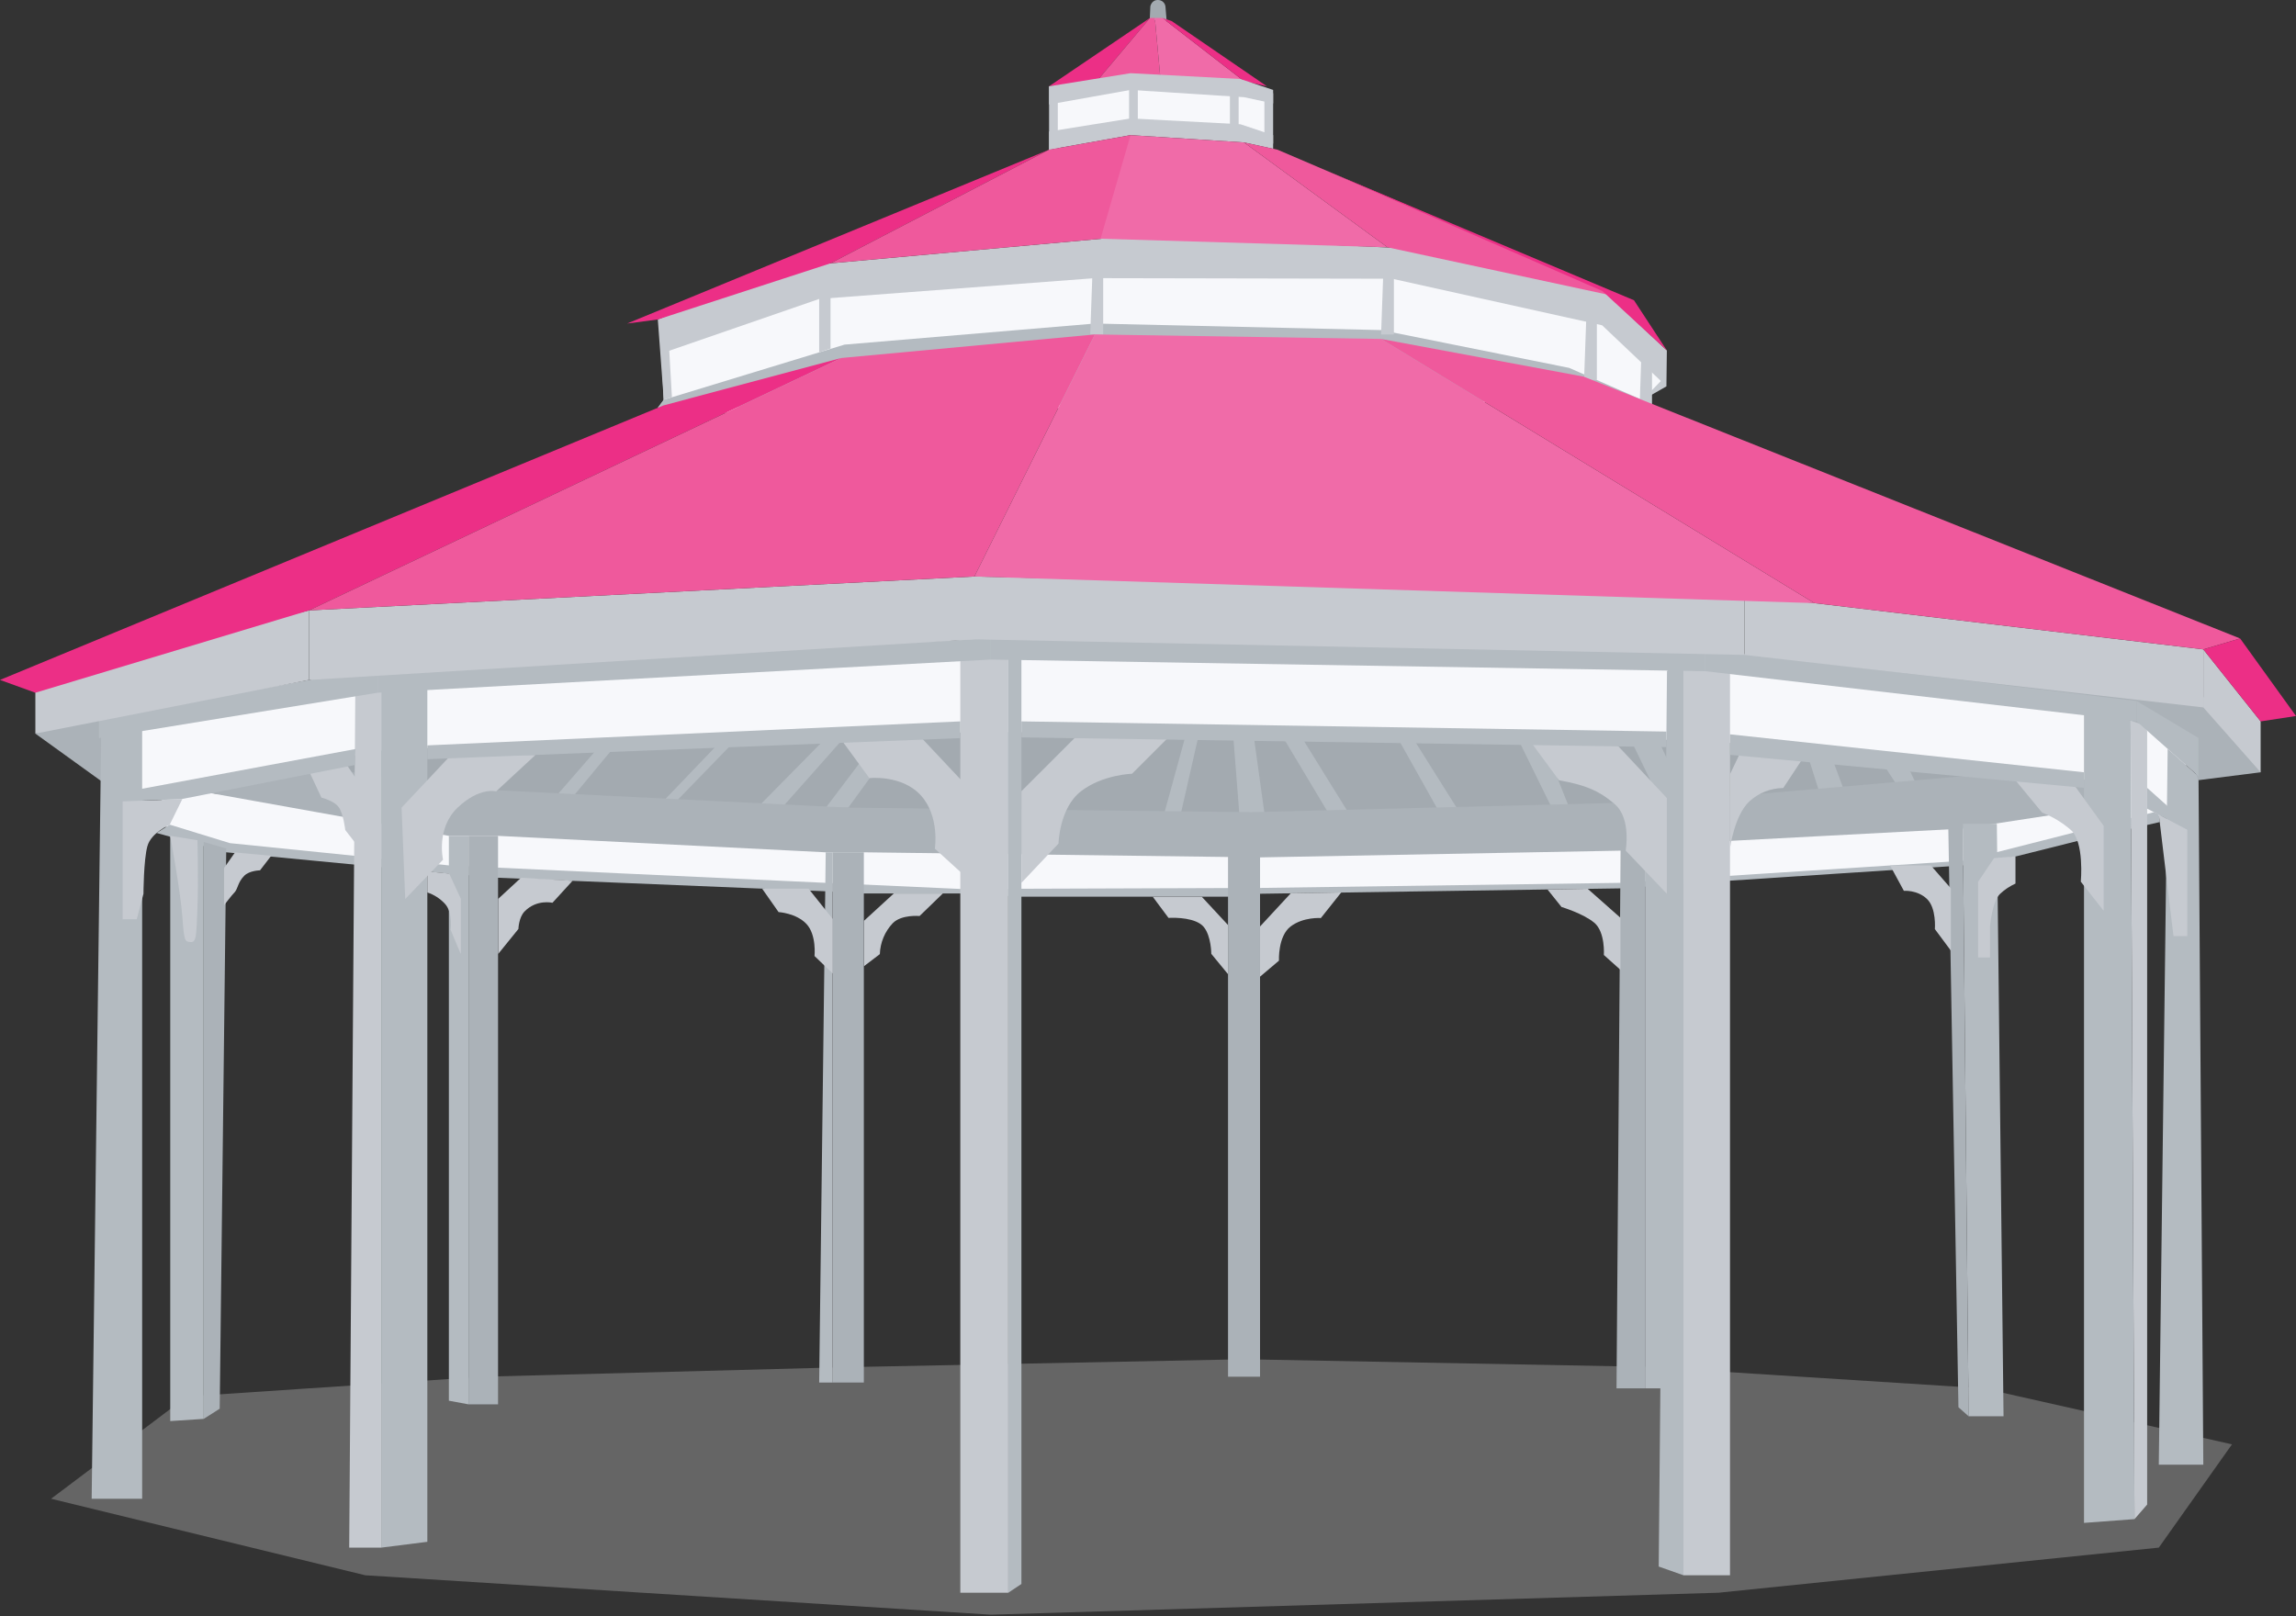 <?xml version="1.0" encoding="UTF-8"?>
<svg width="1578px" height="1111px" viewBox="0 0 1578 1111" version="1.1" xmlns="http://www.w3.org/2000/svg" xmlns:xlink="http://www.w3.org/1999/xlink">
    <rect x="0" y="0" width="1578" height="1111" fill="#333333" stroke="none"/>
    <title>gazeebo</title>
    <g id="Website" stroke="none" stroke-width="1" fill="none" fill-rule="evenodd">
        <g id="gazeebo">
            <polygon id="Path" fill="#D8D8D8" fill-rule="nonzero" opacity="0.3" points="35.1 1030.31 251 1082.91 681 1110.01 1181.1 1094.91 1483.7 1063.91 1534 992.91 1363 954.41 1131 939.61 855 934.41 579 939.91 332.2 946.41 128.5 960.01"></polygon>
            <polygon id="Path" fill="#A3AAB0" fill-rule="nonzero" points="251 549.31 583 577.21 1011.6 577.21 1265.5 559.81 1398.6 538.41 1398.6 506.91 1240.6 491.61 934.3 481.91 713.1 478.91 441 478.91 251 486.31 186.4 504.31 170.2 525.91 200.1 542.31"></polygon>
            <polygon id="Path" fill="#B4BBC1" fill-rule="nonzero" points="379.5 550.41 411.5 513.61 422 513.61 391.5 550.41"></polygon>
            <polygon id="Path" fill="#B4BBC1" fill-rule="nonzero" points="454 552.71 496 508.91 505.5 508.91 463 552.71"></polygon>
            <polygon id="Path" fill="#B4BBC1" fill-rule="nonzero" points="520.5 555.21 567.6 507.41 580.4 506.81 536.5 556.31"></polygon>
            <polygon id="Path" fill="#B4BBC1" fill-rule="nonzero" points="567.6 555.21 607 503.11 620.9 503.11 583 555.21"></polygon>
            <polygon id="Path" fill="#B4BBC1" fill-rule="nonzero" points="800 559.81 814.5 506.91 823.5 506.81 811.8 558.31"></polygon>
            <polygon id="Path" fill="#B4BBC1" fill-rule="nonzero" points="847.5 504.81 852 562.51 869.5 562.51 861.5 504.81"></polygon>
            <polygon id="Path" fill="#B4BBC1" fill-rule="nonzero" points="913.5 559.81 881 505.51 893.9 505.71 926.5 558.31"></polygon>
            <polygon id="Path" fill="#B4BBC1" fill-rule="nonzero" points="961.5 508.91 990 559.81 1004 559.81 972 508.91"></polygon>
            <polygon id="Path" fill="#B4BBC1" fill-rule="nonzero" points="1067 556.31 1043 507.41 1059.5 507.41 1078.5 555.21"></polygon>
            <polygon id="Path" fill="#B4BBC1" fill-rule="nonzero" points="1144.8 558.31 1121 508.91 1139.8 508.91 1162 556.91"></polygon>
            <polygon id="Path" fill="#B4BBC1" fill-rule="nonzero" points="1253 552.71 1240.6 513.61 1257.9 517.81 1270 550.41"></polygon>
            <polygon id="Path" fill="#B4BBC1" fill-rule="nonzero" points="1310.6 550.41 1293 523.21 1309.5 523.21 1320.2 545.91"></polygon>
            <polygon id="Path" fill="#F7F8FB" fill-rule="nonzero" points="101.3 564.61 159 581.61 326 599.11 688.7 614.21 856.7 613.61 1139.8 608.31 1184 604.31 1369.5 591.41 1489.2 559.81 1483.7 540.31 1370.3 547.31 1243 562.51 1063.6 566.31 610 574.61 322 552.71 178 549.31 117 541.61"></polygon>
            <polygon id="Path" fill="#ABB2B8" fill-rule="nonzero" points="128.5 542.31 308.5 574.61 322 574.61 342.3 574.61 567.5 585.91 575 585.91 593.8 585.91 866 589.41 1117.3 584.71 1157 583.21 1189.9 578.01 1349 569.61 1443 555.21 1443 523.21 1349 533.61 1148.5 551.01 860.3 558.31 583 555.21 322 542.31 207.2 525.91"></polygon>
            <polygon id="Path" fill="#B4BBC1" fill-rule="nonzero" points="1349.2 591.71 1113.8 606.91 866 610.41 660 611.11 567.6 606.91 308.5 594.91 158 579.61 116.7 566.91 107.6 572.61 155.5 585.91 308.7 600.61 342.3 603.41 567.6 612.71 593.8 614.21 660 614.21 702 616.41 844 616.41 866 614.41 1113.5 610.71 1189 605.41 1349 594.91 1385.2 588.81 1427.9 578.11 1484.4 565.11 1483.7 559.81 1480.5 558.31"></polygon>
            <polygon id="Path" fill="#F7F8FB" fill-rule="nonzero" points="77 549.31 80.3 495.91 262 467.41 681 446.41 1173 450.21 1459 488.71 1503.3 521.91 1496.1 559.81 1436 536.31 1172 508.91 676.5 503.11 268 514.91"></polygon>
            <polygon id="Path" fill="#ABB2B8" fill-rule="nonzero" points="24.3 504.31 77 542.31 90.3 478.91"></polygon>
            <polygon id="Path" fill="#ABB2B8" fill-rule="nonzero" points="1113.8 583.21 1131 582.81 1131 954.41 1111 954.41"></polygon>
            <rect id="Rectangle" fill="#C6CAD0" fill-rule="nonzero" x="660" y="438.91" width="33" height="656"></rect>
            <polygon id="Path" fill="#B4BBC1" fill-rule="nonzero" points="1131 582.81 1148.5 584.91 1148.5 954.41 1131 954.41"></polygon>
            <polygon id="Path" fill="#B4BBC1" fill-rule="nonzero" points="702 450.21 693 438.91 693 1094.91 702 1088.91"></polygon>
            <rect id="Rectangle" fill="#C6CAD0" fill-rule="nonzero" x="1157" y="447.91" width="32" height="635"></rect>
            <polygon id="Path" fill="#B4BBC1" fill-rule="nonzero" points="1145.7 461.41 1157 447.91 1157 1082.91 1140 1076.91"></polygon>
            <polygon id="Path" fill="#B4BBC1" fill-rule="nonzero" points="1432.3 1046.91 1467 1044.31 1464.3 486.31 1432.3 486.31"></polygon>
            <polygon id="Path" fill="#C6CAD0" fill-rule="nonzero" points="1475.7 502.31 1475.7 1034.31 1467 1044.31 1464.3 486.31"></polygon>
            <polygon id="Path" fill="#B4BBC1" fill-rule="nonzero" points="1514.3 1006.91 1483.7 1006.91 1489.8 514.81 1511 533.61"></polygon>
            <polygon id="Path" fill="#B4BBC1" fill-rule="nonzero" points="262 459.91 262 1063.91 293.7 1059.91 293.7 459.91"></polygon>
            <polygon id="Path" fill="#C6CAD0" fill-rule="nonzero" points="262 459.91 244.3 459.91 240 1063.91 262 1063.91"></polygon>
            <polygon id="Path" fill="#B4BBC1" fill-rule="nonzero" points="97.7 1030.31 63 1030.31 69.7 491.61 97.7 491.61"></polygon>
            <polygon id="Path" fill="#B4BBC1" fill-rule="nonzero" points="1349 566.31 1372.4 566.31 1377 973.61 1353 973.61 1349 569.61"></polygon>
            <polygon id="Path" fill="#B4BBC1" fill-rule="nonzero" points="572.2 585.91 567.5 585.91 563 950.41 572.2 950.41"></polygon>
            <polygon id="Path" fill="#B4BBC1" fill-rule="nonzero" points="308.5 574.61 322 574.61 322 965.41 308.5 962.91"></polygon>
            <polygon id="Path" fill="#B4BBC1" fill-rule="nonzero" points="117 574.61 140 578.81 140 975.41 117 976.91"></polygon>
            <rect id="Rectangle" fill="#ABB2B8" fill-rule="nonzero" x="844" y="585.91" width="22" height="360.5"></rect>
            <rect id="Rectangle" fill="#ABB2B8" fill-rule="nonzero" x="572.2" y="585.91" width="21.5" height="364.5"></rect>
            <rect id="Rectangle" fill="#ABB2B8" fill-rule="nonzero" x="322" y="574.61" width="20.3" height="390.8"></rect>
            <polygon id="Path" fill="#ABB2B8" fill-rule="nonzero" points="140 578.81 155.5 583.31 151 968.41 140 975.41"></polygon>
            <g id="Group" transform="translate(0, 0.01)"></g>
            <polygon id="Path" fill="#ABB2B8" fill-rule="nonzero" points="1339 566.91 1349 566.31 1353 973.61 1346 967.41"></polygon>
            <path d="M633,506.91 L664.5,540.41 L664.5,603.41 L642.5,583.41 C642.5,583.41 646,561.41 633,546.91 C620,532.41 597.5,534.91 597.5,534.91 L578.2,508.51 L633,506.91 Z" id="Path" fill="#C6CAD0" fill-rule="nonzero"></path>
            <path d="M702,543.91 L702,606.91 L727.5,579.91 C727.5,579.91 728,555.41 743,543.91 C758,532.41 778,531.91 778,531.91 L803,506.91 L739,506.91 L702,543.91 Z" id="Path" fill="#C6CAD0" fill-rule="nonzero"></path>
            <path d="M276,555.21 L278.5,618.01 L304.5,591.01 C304.5,591.01 299.5,569.51 314.5,555.21 C329.5,540.91 341,544.01 341,544.01 L368,519.01 L310,519.01 L276,555.21 Z" id="Path" fill="#C6CAD0" fill-rule="nonzero"></path>
            <path d="M238.4,525.91 L244.3,534.61 L244.3,579.61 L237.3,570.61 C237.3,570.61 236,558.91 232.6,554.61 C229.2,550.31 220.9,548.31 220.9,548.31 L212.3,529.91 L238.4,525.91 Z" id="Path" fill="#C6CAD0" fill-rule="nonzero"></path>
            <path d="M1110,510.61 L1145.6,548.61 L1145.6,614.41 L1117.3,584.71 C1117.3,584.71 1121.2,562.81 1110,553.01 C1098.8,543.21 1088.6,539.41 1071.5,536.41 L1052.5,510.61 L1110,510.61 Z" id="Path" fill="#C6CAD0" fill-rule="nonzero"></path>
            <path d="M1189,583.21 C1189,583.21 1191.9,560.81 1202.2,551.01 C1208.576,545.114 1216.916,541.8 1225.6,541.71 L1240.7,518.81 L1195.4,518.81 L1189.1,532.01 L1189.1,583.21 L1189,583.21 Z" id="Path" fill="#C6CAD0" fill-rule="nonzero"></path>
            <path d="M1423.1,536.31 L1445.8,567.71 L1445.8,626.11 L1430.1,606.11 C1430.1,606.11 1432.7,578.61 1423.1,570.41 C1417.282,565.395 1410.655,561.405 1403.5,558.61 L1385.2,536.41 L1423.1,536.41 L1423.1,536.31 Z" id="Path" fill="#C6CAD0" fill-rule="nonzero"></path>
            <polygon id="Path" fill="#C6CAD0" fill-rule="nonzero" points="1493.8 643.51 1503.3 643.51 1503.3 570.31 1483.7 559.81"></polygon>
            <path d="M125.3,549.31 L116.6,567.01 C116.6,567.01 103.9,572.31 101.3,581.71 C98.7,591.11 98.6,614.41 98.6,614.41 L94,631.91 L84.3,631.91 L84.3,550.91 L125.3,549.31 Z" id="Path" fill="#C6CAD0" fill-rule="nonzero"></path>
            <path d="M117,574.61 C117,574.61 124,612.31 125.3,629.91 C126.6,647.51 127,647.21 131,647.61 C135,648.01 135,642.91 135.7,623.91 C136.4,604.91 135.7,577.61 135.7,577.61 L117,574.61 Z" id="Path" fill="#C6CAD0" fill-rule="nonzero"></path>
            <path d="M342.3,655.91 L356.3,638.61 C356.3,638.61 356.5,630.71 360.5,626.61 C368.8,618.01 379.7,620.61 379.7,620.61 L393.5,605.51 L358.1,603.41 L342.4,617.91 L342.4,655.91 L342.3,655.91 Z" id="Path" fill="#C6CAD0" fill-rule="nonzero"></path>
            <path d="M316.7,655.91 L309.7,639.21 C309.7,639.21 311.4,627.21 305.7,621.21 C302.41,617.677 298.283,615.029 293.7,613.51 L293.7,599.11 L308.7,600.51 L316.7,617.81 L316.7,655.91 Z" id="Path" fill="#C6CAD0" fill-rule="nonzero"></path>
            <path d="M154,622.31 C154,622.31 159.6,615.01 160.7,614.01 C163.7,611.21 163.1,606.81 167.9,602.01 C171.5,598.41 178.7,598.31 178.7,598.31 L186.4,588.31 L161.5,586.01 L154,596.71 L154,622.31 Z" id="Path" fill="#C6CAD0" fill-rule="nonzero"></path>
            <path d="M555.7,610.91 L572.3,631.71 L572.3,669.21 L559.8,657.21 C559.8,657.21 561.3,642.71 554.3,635.21 C547.3,627.71 535.1,627.01 535.1,627.01 L523.8,610.91 L555.7,610.91 Z" id="Path" fill="#C6CAD0" fill-rule="nonzero"></path>
            <path d="M593.8,664.21 L593.8,633.01 L614.3,614.21 L648,614.21 L632,629.71 C632,629.71 619.5,628.51 613.5,634.71 C608.09,640.474 604.963,648.009 604.7,655.91 L593.8,664.21 Z" id="Path" fill="#C6CAD0" fill-rule="nonzero"></path>
            <path d="M825.9,616.41 L844,635.91 L844,669.71 L832.5,655.71 C832.5,655.71 832.5,643.51 827.3,637.21 C822.1,630.91 808.1,630.71 803.1,631.01 L792.3,616.51 L825.9,616.51 L825.9,616.41 Z" id="Path" fill="#C6CAD0" fill-rule="nonzero"></path>
            <path d="M866,636.91 L866,671.41 L879,660.41 C879,660.41 878.2,643.61 887,636.91 C895.8,630.21 907.8,631.11 907.8,631.11 L921.8,613.51 L887.1,614.11 L866,636.91 Z" id="Path" fill="#C6CAD0" fill-rule="nonzero"></path>
            <path d="M1091.2,611.01 L1113.7,630.91 L1113.7,666.71 L1102.3,656.51 C1102.3,656.51 1103.4,640.71 1095.7,634.31 C1088,627.91 1073.2,623.51 1073.2,623.51 L1063.6,611.51 L1091.2,611.01 Z" id="Path" fill="#C6CAD0" fill-rule="nonzero"></path>
            <path d="M1327,594.91 L1340.8,610.71 L1340.8,653.51 L1329.8,638.71 C1329.8,638.71 1331,624.21 1324.3,617.91 C1317.6,611.61 1308.5,612.41 1308.5,612.41 L1299,594.91 L1327,594.91 Z" id="Path" fill="#C6CAD0" fill-rule="nonzero"></path>
            <path d="M1359.5,606.21 L1359.5,658.21 L1367.7,658.21 L1367.7,636.71 C1367.7,636.71 1369.2,619.41 1374.7,614.41 C1377.797,611.522 1381.343,609.158 1385.2,607.41 L1385.2,588.71 L1370.5,589.91 L1359.5,606.21 Z" id="Path" fill="#C6CAD0" fill-rule="nonzero"></path>
            <polygon id="Path" fill="#ABB2B8" fill-rule="nonzero" points="1553.7 530.91 1511 536.31 1499 506.91 1437 486.31 1203.3 450.21 1508.3 476.21 1534 488.71"></polygon>
            <polygon id="Path" fill="#B4BBC1" fill-rule="nonzero" points="68 493.41 259.5 458.91 259.5 476.21 68 507.41"></polygon>
            <polygon id="Path" fill="#B4BBC1" fill-rule="nonzero" points="259.5 458.91 681 438.91 681 453.41 259.5 476.21"></polygon>
            <polygon id="Path" fill="#B4BBC1" fill-rule="nonzero" points="681 453.41 1172 461.41 1172 446.41 681 438.91"></polygon>
            <polygon id="Path" fill="#B4BBC1" fill-rule="nonzero" points="1172 446.41 1468.5 481.91 1468.5 495.91 1172 461.41"></polygon>
            <polygon id="Path" fill="#B4BBC1" fill-rule="nonzero" points="1468.5 495.91 1511 533.61 1511 507.31 1468.5 481.91"></polygon>
            <polygon id="Path" fill="#C6CAD0" fill-rule="nonzero" points="24.3 464.91 24.3 504.31 212.4 467.41 212.4 419.61"></polygon>
            <polygon id="Path" fill="#C6CAD0" fill-rule="nonzero" points="212.4 419.61 669.7 396.31 669.7 439.51 212.4 467.41"></polygon>
            <polygon id="Path" fill="#C6CAD0" fill-rule="nonzero" points="669.7 396.31 1199 408.91 1199 450.21 669.7 439.51"></polygon>
            <polygon id="Path" fill="#C6CAD0" fill-rule="nonzero" points="1199 408.91 1514.3 446.41 1514.3 486.31 1199 450.21"></polygon>
            <polygon id="Path" fill="#C6CAD0" fill-rule="nonzero" points="1514.3 446.41 1553.7 495.91 1553.7 530.91 1514.3 486.31"></polygon>
            <polygon id="Path" fill="#B4BBC1" fill-rule="nonzero" points="97.2 550.41 124.9 549.31 243.9 525.91 244.3 514.91 97.2 542.31"></polygon>
            <polygon id="Path" fill="#B4BBC1" fill-rule="nonzero" points="293.7 521.91 660 507.41 660 495.91 293.7 512.41"></polygon>
            <polygon id="Path" fill="#B4BBC1" fill-rule="nonzero" points="702 495.91 1145.3 502.91 1145.2 513.61 702 506.91"></polygon>
            <polygon id="Path" fill="#B4BBC1" fill-rule="nonzero" points="1189 504.81 1432.3 530.91 1432.3 541.61 1189 518.91"></polygon>
            <polygon id="Path" fill="#B4BBC1" fill-rule="nonzero" points="1475.7 541.61 1503.3 566.31 1503.3 570.31 1475.7 555.91"></polygon>
            <polygon id="Path" fill="#C6CAD0" fill-rule="nonzero" points="456.2 274.81 452.1 219.61 542.3 183.61 777 162.31 958.3 170.31 1102.3 200.31 1145.6 240.91 1145.3 265.61 1128.8 275.01 452.1 280.31"></polygon>
            <polygon id="Path" fill="#F7F8FB" fill-rule="nonzero" points="456.2 274.81 456.2 242.41 563 205.51 752.5 191.21 956.8 191.61 1101.1 223.61 1141.5 261.91 1128.8 275.01 456.2 284.31 452.1 284.31"></polygon>
            <polygon id="Path" fill="#B4BBC1" fill-rule="nonzero" points="452.1 280.31 456.2 274.81 580.4 236.91 752.5 222.41 949.2 226.91 1078.5 252.91 1128.8 275.01"></polygon>
            <polygon id="Path" fill="#C6CAD0" fill-rule="nonzero" points="563 201.61 563 242.21 570.8 239.61 570.8 200.91"></polygon>
            <polygon id="Path" fill="#C6CAD0" fill-rule="nonzero" points="456.2 274.81 454 233.01 459.5 233.01 461.8 273.01"></polygon>
            <polygon id="Path" fill="#C6CAD0" fill-rule="nonzero" points="750.8 187.91 749.3 229.91 758.2 229.91 758.2 182.91"></polygon>
            <polygon id="Path" fill="#C6CAD0" fill-rule="nonzero" points="950.7 187.91 949.2 229.91 958 229.91 958 182.91"></polygon>
            <polygon id="Path" fill="#C6CAD0" fill-rule="nonzero" points="1090.2 219.21 1088.7 261.21 1097.5 261.21 1097.5 214.21"></polygon>
            <polygon id="Path" fill="#C6CAD0" fill-rule="nonzero" points="1128 246.21 1126.6 288.21 1135.4 288.21 1135.4 241.21"></polygon>
            <path d="M790.2,13.81 L790.6,4.41 C790.6,4.41 791.4,-0.19 796,0.01 C798.565,0.029 800.712,1.961 801,4.51 L801.8,14.21 L790.2,13.81 Z" id="Path" fill="#A3AAB0" fill-rule="nonzero"></path>
            <polygon id="Path" fill="#EC2F86" fill-rule="nonzero" points="721 59.31 790.4 12.31 753.8 55.81"></polygon>
            <polygon id="Path" fill="#EF599C" fill-rule="nonzero" points="753.8 55.81 797.7 55.81 793.7 12.31 790.4 12.31"></polygon>
            <polygon id="Path" fill="#F06BA8" fill-rule="nonzero" points="793.7 12.31 798.8 12.31 855 55.81 797.7 55.81"></polygon>
            <polygon id="Path" fill="#EC2F86" fill-rule="nonzero" points="798.8 12.31 805.3 14.51 870.7 59.31 855 55.81"></polygon>
            <polygon id="Path" fill="#F7F8FB" fill-rule="nonzero" points="724 97.91 724 62.71 809.5 56.01 869 62.71 872 90.31 872 99.11 796.8 88.41 745.5 92.91"></polygon>
            <polyline id="Path" fill="#C6CAD0" fill-rule="nonzero" points="721 102.91 721 90.41 777 81.41 852.5 85.41 875 92.91 875 102.31 855 97.91 777 92.91 721 102.91"></polyline>
            <polyline id="Path" fill="#C6CAD0" fill-rule="nonzero" points="721 71.81 721 59.31 777 50.31 852.5 54.31 875 61.81 875 71.11 855 66.81 777 61.81 721 71.81"></polyline>
            <polyline id="Path" fill="#C6CAD0" fill-rule="nonzero" points="721 102.91 721 59.31 727 61.01 727 101.81 721 102.91"></polyline>
            <polyline id="Path" fill="#C6CAD0" fill-rule="nonzero" points="776 90.31 776 53.31 782 54.81 782 89.31 776 90.31"></polyline>
            <polyline id="Path" fill="#C6CAD0" fill-rule="nonzero" points="845.3 92.91 845.3 56.01 851.3 57.51 851.3 92.01 845.3 92.91"></polyline>
            <polyline id="Path" fill="#C6CAD0" fill-rule="nonzero" points="869 99.61 869 62.71 875 64.11 875 98.71 869 99.61"></polyline>
            <polygon id="Path" fill="#EC2F86" fill-rule="nonzero" points="24.3 476.21 0 467.41 456 278.71 578.2 246.11 212.4 419.61"></polygon>
            <polygon id="Path" fill="#EF599C" fill-rule="nonzero" points="212.4 419.61 669.7 396.31 752.5 229.91 578.2 246.11"></polygon>
            <polygon id="Path" fill="#F06BA8" fill-rule="nonzero" points="752.5 229.91 949.2 233.01 1247 414.61 669.7 396.31"></polygon>
            <polygon id="Path" fill="#EF599C" fill-rule="nonzero" points="949.2 233.01 1088.4 258.91 1539.6 438.91 1514.3 446.41 1247 414.61"></polygon>
            <polygon id="Path" fill="#EC2F86" fill-rule="nonzero" points="1539.6 438.91 1578 492.21 1553.7 495.91 1514.3 446.41"></polygon>
            <polygon id="Path" fill="#EC2F86" fill-rule="nonzero" points="452.1 219.61 431 222.41 721 102.91 570.8 181.01"></polygon>
            <polygon id="Path" fill="#EF599C" fill-rule="nonzero" points="570.8 181.01 777 162.31 777 92.91 721 102.91"></polygon>
            <polygon id="Path" fill="#F06BA8" fill-rule="nonzero" points="777 92.91 855 97.91 953.6 170.01 756.4 164.11"></polygon>
            <polygon id="Path" fill="#EF599C" fill-rule="nonzero" points="855 97.91 953.6 170.01 1106.1 202.81 1103.5 199.41 878 102.91"></polygon>
            <polygon id="Path" fill="#EC2F86" fill-rule="nonzero" points="910.6 116.91 1123 206.41 1145.6 240.91 1101.2 200.01"></polygon>
        </g>
    </g>
</svg>